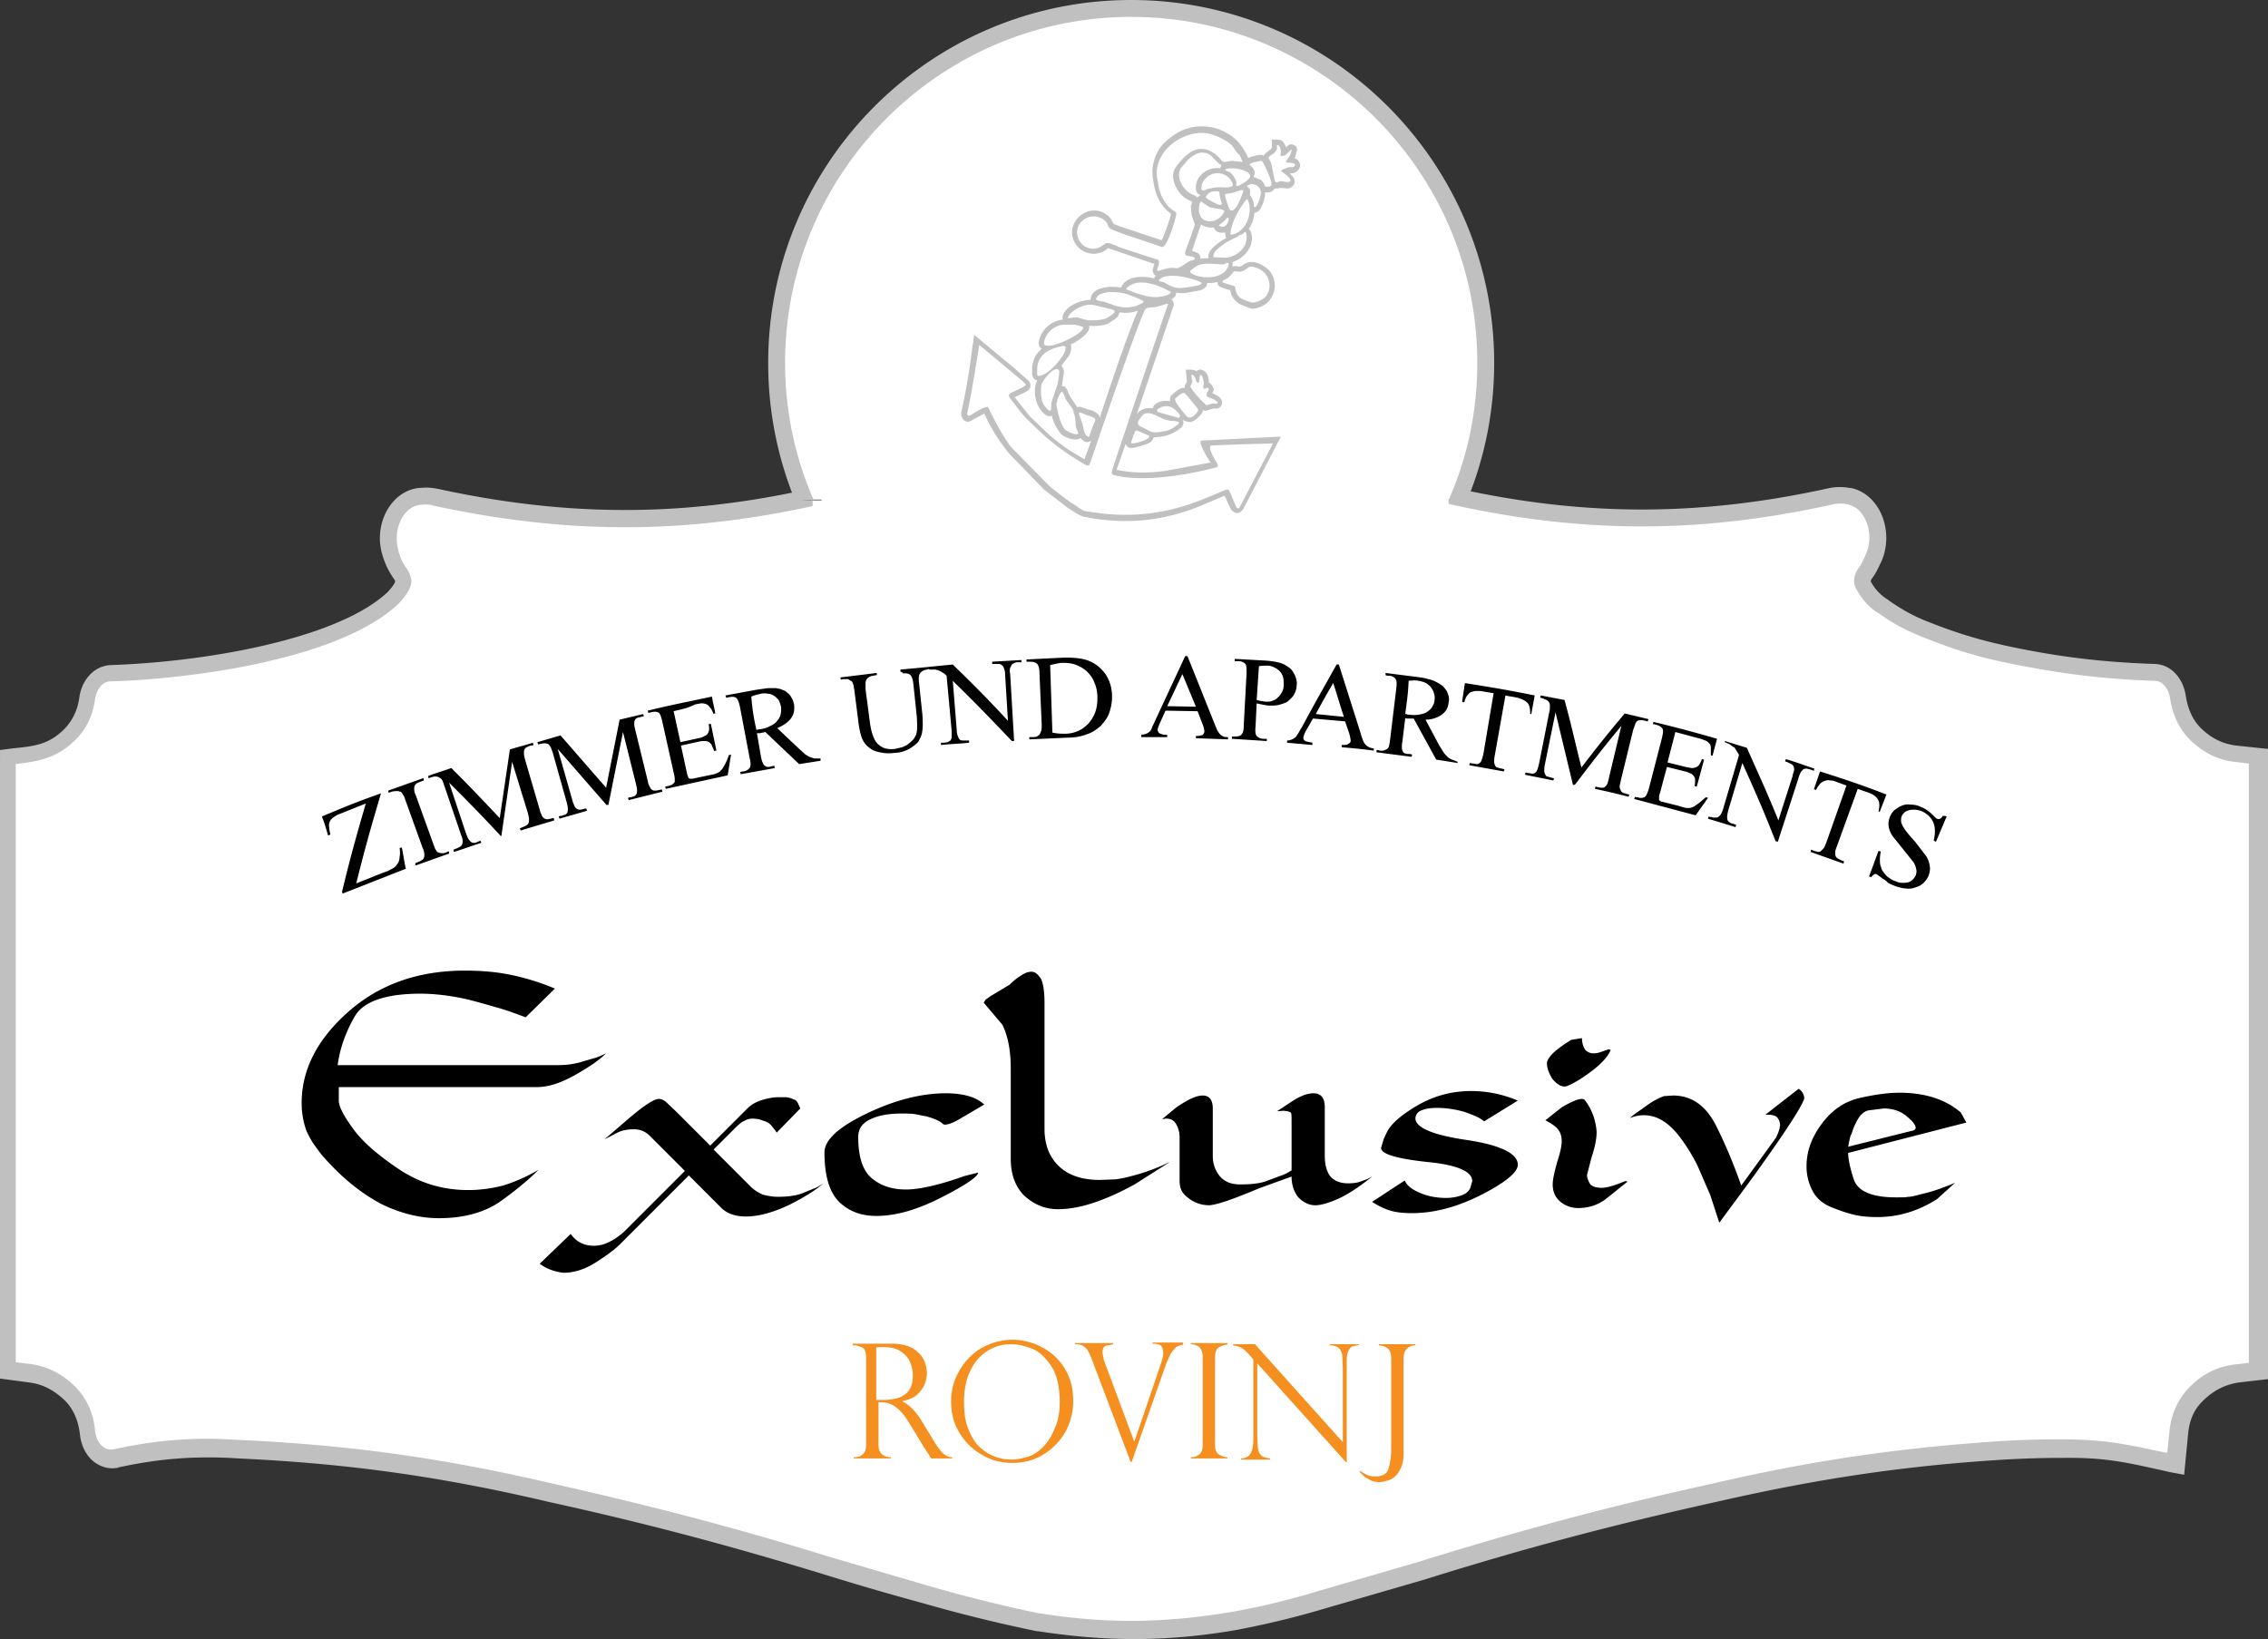 <svg xmlns="http://www.w3.org/2000/svg" viewBox="0 0 403 291.3"><rect x="0" y="0" width="403" height="291.3" fill="#333333" stroke="none"/><path d="M397.2 134c-2.5-.3-4.6-1.3-6.6-3.1-2-1.7-3.2-4-3.6-7-.4-2.5-2-4.3-4.1-4.4-9.2-.3-17-1.2-26.1-3.2-5.3-1.1-9.7-2.4-14.7-4.5a34.58 34.58 0 0 1-7.3-4c-1.6-.9-2.7-2.2-3.7-4-.4-.7 0-1.6.4-2.1.6-.9 1-1.7 1.4-2.7 1.6-3.6.5-8.2-2.4-10.2-.7-.5-1.4-.7-2.2-.9a7.4 7.4 0 0 0-3.3.1c-23.5 5.1-44.1 5.1-67.4-.2l-5.1 5.1c.4-.4-2.5 2.4-2.5 2.4-1.3-2-2.7-4-4.3-5.7-.1-.1 2.1-2.2 4.8-5 .4-2.7 1-5.3 1.7-7.9l-45.2.1c-17.2 0-34.5 0-51.7-.2.7 4.6 1.6 9.4.1 13.7l.4.4c.1.1 2.5 2.6 2.5 2.6-1.3 1-2.3 2.3-3.3 3.7l-2.5-2.4-6.9-6.9c-23.6 5.4-44.3 5.5-68 .3-.9-.2-1.7-.3-2.6-.2-3.3 0-6 3.4-6 7.5 0 1 .1 1.8.4 2.7.4 1.4 1 2.5 1.8 3.6.3.4.5.8.5 1.4 0 .9-1.3 2.4-1.9 3-9.9 9.3-35.1 12.8-50.1 13.3-2.1.1-3.8 1.9-4.1 4.4-.4 2.7-1.4 4.8-3.1 6.4-3.4 3.4-6.4 3.5-11 4.1v109.1l3.8.5c2.6.3 4.7 1.3 6.8 3.2 2 1.8 3.2 4.3 3.5 7.3.3 2.9 2.4 5 4.8 4.7.1 0 .2 0 .3-.1 7.6-1.7 14.1-2.2 21.8-1.7 19.6.9 36 3.2 55.3 7.7 17.4 3.8 32 7.7 49.1 13 6.1 1.9 11.3 3.4 17.5 5.1 7 2 13 3.5 20.1 5h.2c12.1 1.9 22.6 1.8 34.7-.2 5.8-1.1 10.6-2.3 16.2-4l17.2-5c18.3-5.7 33.9-9.8 52.4-13.9 17.7-4.1 32.9-6.3 50.9-7.5 3.6-.2 6.7-.3 10.4-.3 8.5-.1 12.4 1.1 20.4 2.7l.5-5.6c.3-2.7 1.2-5 2.9-6.7 2.2-2.2 4.5-3.4 7.3-3.8l3.9-.5V134.4l-4.3-.4z" fill="#fff"/><path d="M397.3 132.5c-2.2-.3-4-1.1-5.8-2.7-1.7-1.5-2.7-3.5-3.1-6.1-.5-3.3-2.7-5.6-5.5-5.7-9.1-.3-16.8-1.2-25.8-3.1-5.2-1.1-9.5-2.4-14.5-4.4-2.6-1-4.7-2.2-7-3.8l-.1-.1a8.25 8.25 0 0 1-3.1-3.3c0-.1.1-.3.3-.6.7-.9 1.1-1.9 1.6-2.9 1.9-4.3.6-9.6-2.9-12-.9-.6-1.8-1-2.8-1.1-1.3-.2-2.5-.2-3.8.1-22.8 5-43.3 5-65.9 0l-.4.4c-.7.7-1.4 1.4-2.2 2.1 23.8 5.5 45.1 5.7 69.1.4.9-.2 1.7-.3 2.7-.1.6.1 1 .3 1.6.6 2.3 1.6 3.2 5.4 1.8 8.4-.4.9-.7 1.6-1.2 2.3-.9 1.2-1.1 2.6-.5 3.7 1.1 2 2.4 3.5 4.2 4.5 2.5 1.8 4.8 3 7.6 4.1 5.2 2.1 9.6 3.5 15 4.6 9.2 1.9 17 2.9 26.3 3.2 1.3 0 2.4 1.3 2.7 3.1.5 3.3 1.9 6 4.1 7.9 2.3 2 4.6 3.1 7.4 3.4l2.5.3v106.5l-2.5.3c-3.2.4-5.8 1.7-8.2 4.2-1.9 2-3.1 4.6-3.4 7.6l-.4 3.9c-.6-.1-1.1-.2-1.6-.3-6-1.3-10-2.1-17.4-2.1a180.53 180.53 0 0 0-10.4.3c-18.1 1.2-33.4 3.4-51.1 7.5-18.6 4.1-34.3 8.3-52.6 14l-17.2 5c-5.6 1.7-10.4 2.9-16.1 3.9-12 2-22.2 2.1-34.1.2h-.1a265.6 265.6 0 0 1-20-5l-17.4-5.1c-17.1-5.3-31.9-9.1-49.2-13-19.3-4.5-35.9-6.8-55.5-7.7-1.9-.1-3.7-.2-5.5-.2-5.6 0-10.9.6-16.8 1.9h-.2c-.7.1-1.3-.2-1.6-.5-.8-.6-1.3-1.6-1.4-2.8-.3-3.4-1.7-6.2-4-8.3s-4.7-3.2-7.6-3.6l-2.5-.3V135.8c3.9-.5 7.1-.9 10.6-4.3 1.9-1.9 3.1-4.3 3.5-7.3.3-1.8 1.4-3.1 2.7-3.1 14-.4 40.5-3.8 51.1-13.7.1-.1 2.4-2.3 2.4-4.1v-.1c-.1-.8-.4-1.5-.8-2.1-.7-1-1.2-2-1.5-3.2-.2-.8-.3-1.4-.3-2.2 0-3.3 2-6 4.5-6h.1c.8-.1 1.4 0 2.1.2 24.1 5.2 45.5 5.1 69.6-.5l-.4-.4c-.7-.7-1.4-1.4-2.1-2.2-22.8 5.1-43.4 5.1-66.4.1-1-.2-1.9-.3-3-.2-4.1.1-7.4 4.1-7.4 9 0 1.1.2 2.1.5 3.1.5 1.6 1.1 2.8 2 4.1.1.1.2.2.2.5-.1.4-.8 1.3-1.4 1.9-8.7 8.1-31.5 12.3-49.1 12.9-2.8.1-5.1 2.4-5.6 5.7-.3 2.3-1.2 4.1-2.6 5.6-2.8 2.8-5.2 3.1-9.2 3.5l-2.3.3V245l5.2.7c2.3.3 4.1 1.2 6 2.9 1.7 1.5 2.7 3.7 3 6.3.2 2 1.1 3.8 2.5 4.9 1.2.9 2.6 1.3 3.9 1.1.2 0 .3 0 .4-.1 7.4-1.6 13.8-2.1 21.4-1.6 19.4.9 35.9 3.2 55 7.7 17.3 3.8 32 7.7 49 12.9 6.1 1.9 11.3 3.4 17.5 5.1 7 2 13.1 3.5 20.3 5h.2c5.9.9 11.5 1.4 17 1.4 5.9 0 11.8-.5 18.2-1.6 5.8-1.1 10.7-2.3 16.4-4l17.2-5c18.2-5.7 33.8-9.8 52.3-13.9 17.6-4 32.8-6.3 50.7-7.4 3.6-.2 6.7-.3 10.3-.3 7.1-.1 10.9.7 16.7 2 1 .2 2.1.5 3.3.7l1.6.3.7-7.2c.2-2.4 1-4.3 2.5-5.8 2-2 4-3 6.5-3.4l5.2-.6v-112l-5.7-.6z" fill="silver"/><g fill="#fff"><path d="M144.4 82.3h113v19.9h-113z"/><path d="M144.6 88.9h1.8l1.3-1.3c.9-.9 8.9-7.6 8.6-8.5 1 3.5 2.3 6.7 3.9 9.7l79.8-.2c2.2-2.7 4.7-5.1 7.7-6.8.5-.3 4.8 4.4 7.2 6.9h2.7c3-7.3 4.7-15.2 4.7-23.6 0-34-27.5-61.5-61.5-61.5s-61.5 27.5-61.5 61.5c0 8.5 1.7 16.5 4.8 23.8h.5z"/></g><path d="M146 88.9c-3.2-7.3-5-15.4-5-23.7 0-33.1 26.9-60 60-60s60 26.9 60 60c0 8.4-1.7 16.3-4.9 23.6h3.3c3-7.3 4.6-15.2 4.6-23.6 0-34.7-28.3-63-63-63s-63 28.3-63 63c0 8.3 1.7 16.4 4.6 23.7h3.4z"/><path d="M189 88.8l59.8.2c-1.4 0 4.1-.2 10.4-.2 3.2-7.5 4.9-15.7 4.9-24.4 0-34.8-28.2-63-63-63s-63 28.2-63 63c0 8.7 1.8 16.9 4.9 24.4h46z" fill="#fff"/><path d="M144.6 88.9c-3.3-7.5-5.1-15.8-5.1-24.4C139.5 30.6 167.1 3 201 3s61.5 27.6 61.5 61.5c0 8.7-1.8 16.9-5.1 24.4h3.3c3.1-7.5 4.8-15.8 4.8-24.4C265.5 28.9 236.6 0 201 0s-64.5 28.9-64.5 64.5a64.45 64.45 0 0 0 4.8 24.5c1.1 0 2.2-.1 3.3-.1zm86.3-60l-.3-.5-.6-.3.1-.1c.1-.3.4-1.4.4-1.5l-.2-.5-.5-.3c-.7-.1-.8 0-1.3.5-.5-1.5-1-1.4-2.5-1.4v1.4l-.2.3-.1.1-.8.6c-.2.2-.2.2-.4.5l-.3-.2c-.4 0-2 .3-2.4.6-.5-1.2-1-1.9-1.8-2.9-3.3-3.4-8.6-3.7-12.2-.6a7.4 7.4 0 0 0-2.9 7.3c.3 2.4 1.1 4.6 3.2 6.1-.1.4-1.1 3.7-1.7 4.7l-7.5-2.5-1-.4-.5-.9c-1.3-1.7-3.7-2-5.4-.6-1 .8-1.6 2-1.5 3.3.2 2.1 2 3.6 4.1 3.5.7-.1 1.2-.2 1.8-.6l.5-.4 8.2 2.8-.3 1.1.1.5.3.4.2.1a.55.55 0 0 0-.3.5c-1.7-.5-5-.6-5.9 1.6-1.3-.2-2.5-.2-3.7.2-.8.2-1.7.9-1.7 1.9v.1c-1.7 0-4.1.9-4.9 2.6l-.1.4c0 .2 0 .4.1.5h-.1c-2.1.3-3.8 1.8-4.2 3.9-.1.3 0 .6.1.9l.4.4c-1.1.9-1.6 2-1.7 3.4v1.2c.1.5.4.9.9 1-.9 1.9-.3 4.9 1.6 6.2.3.2.7.2 1 .1.3 1.2.8 2.2 1.6 3.2.6.6 2.5 1.4 3.4.8.1 0 .1-.1.1-.1.4.6 1.2 1.1 1.9.5l-1.2 3.3c-2.8-1.5-5-3.1-7.3-5.3L183 74l-2.7-3.4 1.5-.7.9-.5.3-.4a1.23 1.23 0 0 0-.2-1.3c-.1-.1-2.4-2.1-2.7-2.4-.3-.2-7-5.8-7-5.8s-.2 1.7-.3 2c-.5 4.2-1.1 7.7-2 11.8-.1.8.5 1.9 1.5 1.6l.2-.1 2.2-1.2.2-.1c1.2 2.7 2.6 4.9 4.5 7.2l6.1 6.3 4.3 3.3 1.1.7s1.1.7 1.5.8c7.8 1.6 14.9.8 22.1-2.4l3.1-1.3 1.1 2.4c.3.4.9.7 1 .7.2 0 .6-.1.6-.1l.6-.6 6.7-12.9-14.1.7c-.8.3 1.6 3.9 1.6 3.9l-8.1 1.5c-3 .4-5.6.4-8.6-.2l1.6-4.6c.2.6.8.8 1.4.7.5-.1 2.4-.6 3-1 .3-.2.5-.6.6-.9 1.7 0 3.1-.4 4.5-1.4l.5-.4c.2-.4.4-.7.2-1.2v-.1l.1.1c.4.2.8.3 1.2.3.8-.1 1.7-1 2.1-1.6.1-.2.1-.3.1-.5.2.1.4.1.6.1l1.3-.4h.7l.3-.1c.7-.4.7-1.3.2-1.8-.4-.4-.9-.6-1.4-.8.2-.3.2-.4.3-.7-.3-.7-.3-.7-.8-1.2h-.1c0-1-.3-2-1.3-2.3h-.5l-.3.2-.1.1c-.4-.4-1.3-.3-1.9-.3l.2 2.1-.4.8v.3l-.6.1c-.6.2-1.4.9-1.9 1.4l-.1.4v.5c-1.1-.2-2.8.1-3.1 1.3-.8-.2-1.5 0-2.2.4-.1 0-.5.5-.6.6l6.5-19.2a.85.85 0 0 0 0-.7c-.1-.2-.2-.4-.4-.5.5-.2.9-.6.9-1.2.9.2 1.7.1 2.6-.1l1.7-.3c.5-.2.8-.4 1.1-.8l.1-.5c.6 0 1.2 0 1.8-.2l.1.5.4.4 1.8.6c.2 1.3 1.1 2.3 2.3 2.7l1 .4c.7.3 1.3.1 1.9-.1 2.1-.7 3.2-3 2.5-5.2-.3-.9-.8-1.5-1.6-2-1.1-.8-2.6-1.2-3.7-.4-.2.2-.5.3-.8.4l-.4-.1h-.6l-.2.1c0-.3.1-.6 0-.8.8-.3 1.5-.7 2.1-1.3 1-.9 1.7-2.6 1.2-4-.1-.3-.2-.4-.4-.6a5.93 5.93 0 0 0 1-2.9h.2l.4-.2c.8-.6 1.3-2.4 1.3-3.4.6.1 1.4-.1 1.7-.7h.5l.5-.1h.2l1 .1c.9 0 1.7-.9 1.2-1.8-.1-.3-.5-.6-.7-.9h.5c.9-.2 1.6-1.1 1.2-1.9zm-8.8 2.2c.3.7-1.4 1.6-2 1.9-.2.1-.4.1-.4 0-.1-.1 0-.3 0-.5 0-.6-.8-1.7-1.2-1.9-.2-.1-.6-.2-.7-.3s-.1-.2 0-.2c.8-.5 3.9 0 4.3 1zm-7.4 14.8c-.3 0-1.1 0-1.4.1.1-1-.8-1.2-1.5-1.4l1.6-4.7c.8.5 1.7.6 2.3.5.2.9 1.2 1.1 2 .9v.4l.1.4.1.2c-1 .5-2.2 1.4-2.8 2.2-.3.3-.4 1-.4 1.4zm-.1-9.3a1.08 1.08 0 0 0 .7.3c1.7.4 2.9.1 1.8 1.4-1.5 1.8-4.6 1.3-4-1.8 0-.2.2-.6.3-.7.2.1.7.5 1.2.8zm-.3-1.7c.4-.6.9-.9 1.6-.9 1-.1.7.2.9 1.1.1.4.3 1 .3 1.1-.1.7-2.1-.6-2.6-.9-.1-.1-.3-.3-.2-.4zm2-1.6c-.2 0-1.7.2-2 .4-.6.3-.9.2-.8-.6.1-.7.5-1.3 1.2-1.8 1.3-.9 3.1-.6 4 .7.3.5.5.9.2 1.1-.7.4-1.9.1-2.6.2zm.5-3.4c-2.1-.3-4.4 1.3-4.3 3.5v.4l.3.6.5.3-.6.4c-.1-.2-.3-.3-.5-.4-1.1-.4-1.9-1.2-2.4-2.3-.4-.8-.4-1.7 0-2.5l1.3-1.5c.5-.5 1-.8 1.6-1.1 1.1-.4 2.2-.1 2.9.8l1 1 .4.2c0 .3-.1.4-.2.6zm.4 10.4c-.1 0-.5-.1-.6-.2V40c.3-.2.8-.6 1.1-.9.2-.2.3-.4.4-.4.2-.1.3.2.2.5-.1.5-.5 1.1-1.1 1.1zm.5-5.5c0-.1-.1-.2 0-.3.3-.1.8-.1 1.2-.2.5-.1 1.1-.4 1.6-.5.4-.1.4 0 .4.2-.1.4-1.2 3.7-2.2 3.4-.2.1-.8-1.6-1-2.6zM199.1 44c-.7-.3-1.9-.8-2.1-.8-.5-.1-.7.2-1.2.5-.4.3-.8.4-1.3.5-1.6.1-2.9-1-3.1-2.6-.1-1 .3-1.9 1.1-2.5 1.2-1 3.1-.8 4.1.4.2.3.3.7.5 1 .3.3 2.3 1 3.7 1.5 2 .6 5 1.7 5.7 1.9.8.1 2.2-4.2 2.5-5.7.1-.5-.2-.6-.7-.9-1.2-.8-2.2-2.8-2.4-4-.1-.4-.1-.9-.2-1.2-1.2-5.3 5-9.4 9.3-8.3 1.2.3 3.4 1.3 4.1 2.3.3.4.5.8.8 1.1l.3.3c.2.2.6 1.3.6 1.3-.6-.1-1.1-.1-1.7-.2-.7 0-1.4.2-1.6.2-.4-.1-.6-.6-1.2-1.1-3.1-2.7-5.5-.5-7.3 1.9-1.5 2 .4 5.2 2.3 6 .2.1.5.2.5.3.1.1-.1.5-.2.7 0 .2.1 1.5.2 1.8l.5 1.5c0 .2-.9 2.7-1.4 4l-.3.9c-.1.4 0 .6.6.7.5.1 1 .1 1.1.4s-.4.3-.9.5c-.3.1-1.3.9-1.8 1.1-.5.3-.6.1-1.4.1-1.8.1-2.9 1.1-2.5.1.2-.6.4-1.3.1-1.5-.1-.1-.1-.1-.3-.1l-6.4-2.1zm-4.3 9c.6-1.5 4.2-1.1 5.2-.8.6.2 3.1 1.1 3.2 1.4 0 .1-.1.2-.3.3-1.4.8-2.9.9-4.5.5-.7-.2-1.9-.7-2.3-.8-.8-.1-1.5-.2-1.3-.6zm-5 3.3c.6-1.2 2.9-2.4 4.4-2.1.2 0 3.4.8 3.4.8.6.2.6.5 0 .9-.3.2-.5.4-.9.6-.7.4-2.6.5-3.4.4-.7-.1-1.7-.5-2-.5-1 0-1.8.4-1.5-.1zm-4.3 4.6c.3-1.7 1.7-3 3.4-3.2h2c.2 0 1 .2 1.2.3.1 0 .2.1.3.1.4.3-.8 1.2-1 1.3-.5.4-4.4 2.6-5.8 1.9-.1-.1-.1-.2-.1-.4zm-1 5.9c-.3 0-.2-.5-.2-1.3.1-2.5 2.2-3.6 4.6-4 .1 0 .3 0 .4.1.1 0 0 .3 0 .6-.2 1.1-3.1 4.7-4.8 4.6zm2.3 4.9c0 .4 0 1.1-.1 1.2-.1.2-.3.1-.5-.1-1.2-1.1-1.3-2.2-1.2-4.1 0-.9 2-3.3 2.9-3.1.1 0 .3.2.3.3.1.1-.2 2.1-.3 2.4-.4 1.3-1.1 3.2-1.1 3.4zm2.5 4.7c-1.2-1.3-1.6-4.7-1.6-4.7l.1-.2c.1-.5.2-1 .5-1.4.5-1 .6-.2 1.1.9.3.5 1.1 1.5 1.2 1.7l.4 1.3c.1.5.1 1.6.2 1.9.1.4.4 1 .4 1.1-.1.5-1.8-.2-2.3-.6zm2.1-4l-.1-.2-1.2-1.8-.5-1.2-.4-.5-.5-.1v-.1l.3-2c.1-.5 0-.4 0-.9l-.3-.5-.1-.1c.2-.3 1-1.3 1.3-1.7.4-.6.5-1.4.4-2.1.7-.3 3.7-2 3.2-3.3 1 .1 2.8 0 3.6-.5l1.3-.9c.2-.2.4-.5.5-.9v-.1c1.2.2 2.2.1 3.3-.3-2.2 4.9-6.8 19.1-6.8 19.1l-.1-.5c-.8-.8-1.2-.8-2.2-1.1l-1.1-.4h-.4l-.2.1zm2.1 5.2c-.2.2-.7-.5-.8-.7-.1-.3-.2-1-.4-1.7-.2-.6-.5-1.3-.6-1.7 0-.1.1-.2.2-.2s.6.2 1 .4c.2.1.4.1.6.2.3.1 1 .4 1.1.5v.4c-.4.7-1 2.7-1.1 2.8zm18.2-9.3c.1-.2.1-.4.2-.6v-.1h-.1l-.1-1h.1c.2 0 .5.4.6.6.1.3.1.7.4.8.4.2.3-.8.4-1.1 0-.1 0-.1.1-.2s.2 0 .2 0c.2.3.4 1.1.4 1.4 0 .2-.1.5-.1.7 0 .1.1.3.2.3s.5-.2.6-.2.2.3.2.3c0 .1-.3.5-.4.8-.2.6.7.7 1.3 1 .2.1.9.5.6.7h-.1c-.2.1-.4 0-.6 0-.3 0-.9.3-1.2.3-.2 0-2.6-2.5-2.8-3.2-.2 0-.1-.1.1-.5zm-2.9 2.6c.4-.5 1.3-1.1 1.6-1.1.1 0 2.4 2.7 2.5 3 .1.4-1.2 1.8-1.9 1.3-.2-.1-2.1-2.5-2.1-2.8-.1-.2-.1-.3-.1-.4zm-2.3 1.4c1.1-.3 1.8 0 2.6.8.4.4.8.8.4 1.1-.1.1-.1.1-.3 0l-3.2-.9c-.2-.1-.2-.1-.3-.1-.4-.4.5-.8.8-.9zm-4.3 2.7c.1-.3.7-1.1.9-1.3.9-.7 2.2.1 3.3.6.3.2 1.4.5 1.7.5.5 0 1.2.1 1.3.2.2.2 0 .4-.3.6-.8.6-1.6 1-2.6 1.1-1.9.3-1.8.1-3.2-.6-.9-.4-1.2-.6-1.1-1.1zm-.2 1.5l2.1.9s.1 0 .1.1c.3.6-2.5 1.3-2.8 1.3s-.4 0-.4-.2c0-.1.6-1.8.7-1.9.1-.2.2-.2.3-.2zm5.5-22.3c-1.1 3-9.7 28.8-9.7 28.8-.3 1-.5 1.3.4 1.5 5.1 1.2 12.7-.1 17.4-1.3.6-.2 1-.1.7-.8 0 0-1.9-3-1.1-3.2.5-.1 11-.4 11-.4l-5.9 11.3c-.2.3-.4.4-.6 0-.2-.3-1.1-2.6-1.3-2.9-.1-.2-.2-.2-.4-.2-.4.1-2.4 1-3.7 1.5-7.1 3-14 3.7-21.6 2.3-.5-.1-1.8-1.2-2.3-1.4-.3-.2-3.8-2.8-4.1-3.2l-6.1-6.2c-1.5-1.3-4.1-6.5-4.5-7.4-.1-.1-.1-.3-.2-.3s-.9.2-1 .3c-.8.4-2.2 1.3-2.3 1.3-.3 0-.4-.3-.3-.6.9-4.1 2.1-12 2.1-12l7.9 6.6c.2.4.6.4.3.6-.3.3-1.9 1-2.3 1.2-1 .5-.7.7 0 1.6.9 1.2 1.8 2.4 2.6 3.2l2.5 2.4c2.3 2.1 4.5 3.7 7.2 5.3.6.4 1.1.7 1.4.4.1-.2 7.6-22.5 9.8-27.5.3-.5.7-.4 1.6-.5.3 0 .6-.1 1-.2s.9-.3 1.3-.4c.2-.1.3 0 .2.2zm.5-2.2c-.1.4-1.4.7-1.7.7-1.8.4-4.3-.5-6.2-1.3 0 0 0-.1.1-.2 1.9-1.9 5.3-.7 7.5.5.3.1.4.2.3.3zm3.4-1c-1.4.2-2.3.4-3.6-.3-1-.5-.9-.6-1.7-.7-.1 0-.3-.1-.1-.3 1-1 3.4-.7 4.7-.4.5.1 2.7.7 2.8 1 .1.4-1.5.6-2.1.7zm.5-2.3c-.5-.3-.6-.5-.1-.8 1.1-1 1.9-1.1 3.8-1 .6 0 1.2.1 1.7.1.1 0 .3-.1.5-.2s.5-.1.5 0c.1.1-.1.7-.3 1-1.2 1.9-4.6 1.7-6.1.9zm7.2-.3c.1-.1.2-.2.3-.2.2 0 .8.1 1 .1 1.8-.5 1.1-1.4 3.1-.6.3.1.5.2.7.4 1.5 1 1.8 3.1.8 4.5-.5.6-1.9 1.4-2.8 1.1-1.4-.5-2.4-.7-2.7-2.4 0-.2 0-.3-.1-.4s-1.9-.6-2.1-.7c-.1-.1-.1-.2 0-.3.2-.2.6-.3.9-.5.2-.2.7-.7.9-1zm-1.6-2.6l-1.9-.1c0-.7.2-.9.7-1.4a11.18 11.18 0 0 1 2.9-1.9c.2-.1.5-.2.7-.3l.3-.3c.2-.1.4-.1.6-.2.2-.2.5-.6.6-.2.7 2.6-2 4.5-3.9 4.4zm1.4-4.1c-.3.1-.3-.1-.2-.7.3-1.4.8-2.5 1.5-3.7.1-.2 1.2-1.9 1.4-1.9.1 0 .2.4.3.6.6 2.1-.5 5.2-3 5.7zm4.8-6c-.1.2-.4 1.1-.7 1.1-.2.1-.2-.3-.2-.5 0-.3-.3-1-.4-1.2s-.3-.4-.3-.5c0-.4.2-.7-.2-1.2-.1-.1-.3-.2-.3-.3s.1-.1.2-.2c.6-.3.9-.2 1.4 0 1 .6 1 1.5.5 2.8zm1.5-2.5c-.5 0-.4-.2-.7-.7-.4-.7-.8-.6-1.6-1-.2-.1-.1-.3 0-.4.4-2-2.7-1.7 1-2.5.3-.1.4.1.6.4.5 1 .9 1.9 1.3 3 .2.8.3 1.1-.6 1.2zm4.1-3.5c-.6 0-1 .3-1.5.5-.1.1-.2.1-.2.1 0 .1 1.1.9 1.2 1 .2.2.6.6.5.8-.2.5-1.2.1-1.7.1-.2 0-.4.1-.6.2-.3.1-.4 0-.5-.4-.2-.7-.5-2.6-.6-2.9-.2-.5-.5-1-.5-1.1s.5-.5.9-.7c.1-.1.6-.7.6-.8v-.7h.2c.3 0 .5.9.5 1.1 0 .6-.3.9.3.8.5 0 .8-.4 1.3-.9.2-.1.2-.2.2-.2.1 0 .2 0 .1.1-.2.8-.2.8-.7 1.5-.1.1-.3.5-.3.6.1.1.8.1 1.2.2.3 0 .5.2.4.4-.2.4-.5.3-.8.3z" fill="silver"/><path d="M151.8 239.1h-.3v-.3h7.1c1.1 0 2.1.2 2.9.5s1.4.8 1.9 1.3.8 1.1 1 1.7.3 1.2.3 1.8a4.99 4.99 0 0 1-.5 2.1c-.3.7-.8 1.3-1.4 1.8s-1.5.8-2.4 1v.1c1.2.6 2.4 1.8 3.4 3.5l1.9 3.1c.8 1.4 1.5 2.3 2 2.7s1 .6 1.5.6v.2h-3.7c-.2-.2-.3-.4-.4-.6s-.3-.4-.4-.6c-.1-.1-.2-.4-.4-.6-.2-.3-.3-.4-.3-.5l-2.5-4.1c-.5-.8-1-1.5-1.5-2s-1-.9-1.4-1.1-.9-.4-1.2-.4c-.4-.1-.8-.1-1.3-.1v7.5c0 1.5.7 2.2 2.2 2.3v.2h-6.6v-.2c.4 0 .8-.1 1.1-.2s.6-.4.8-.7.3-.8.3-1.3v-15.6c0-.8-.2-1.4-.6-1.7-.6-.2-1-.4-1.5-.4zm4 9.7h1.2c1.2 0 2.2-.2 3-.5.8-.4 1.4-.9 1.7-1.5.4-.7.5-1.5.5-2.4 0-.8-.2-1.6-.5-2.3-.3-.8-.9-1.4-1.6-1.9s-1.8-.8-3.1-.8c-.5 0-1 0-1.3.1v9.3zm34.9.3c0 1.9-.5 3.7-1.4 5.4a11.5 11.5 0 0 1-3.9 4c-1.6 1-3.5 1.5-5.5 1.5s-3.9-.5-5.5-1.5a10.96 10.96 0 0 1-4-4c-1-1.7-1.4-3.5-1.4-5.5 0-1.5.3-2.9.9-4.3.6-1.3 1.4-2.5 2.4-3.5s2.2-1.8 3.5-2.3 2.7-.8 4.1-.8 2.8.3 4.1.8 2.5 1.3 3.5 2.2c1 1 1.8 2.1 2.4 3.5s.8 2.9.8 4.5zm-2.4.1c0-2.7-.5-4.9-1.5-6.4s-2.1-2.6-3.4-3.1-2.5-.8-3.6-.8c-.9 0-1.8.1-2.7.4s-1.8.8-2.7 1.6-1.6 1.8-2.2 3.2-.9 3.1-.9 5.1c0 1.8.2 3.3.7 4.6s1.1 2.4 1.9 3.2 1.7 1.4 2.7 1.8a8.15 8.15 0 0 0 3.1.6c1 0 1.9-.2 2.9-.5s1.9-.9 2.7-1.7 1.5-1.8 2-3.1c.7-1.4 1-3 1-4.9zm21.9-10.4v.2c-.5.1-1 .2-1.3.5s-.6.7-.9 1.1l-.8 1.8s-.1.2-.1.3l-6 17.1h-.2l-7-18.5s0-.1-.1-.2c-.3-.8-.6-1.4-1.1-1.7-.4-.4-1-.5-1.7-.5v-.2h6.8v.2l-1.4.3c-.3.2-.5.6-.5 1.2 0 .2.1.5.2 1v.2l5.4 14.5h.1l4.6-13.5c.3-.9.5-1.6.5-2.1 0-.7-.2-1.2-.5-1.4s-.8-.3-1.4-.3v-.2h5.4zm7.9 0v.2c-.6 0-1.1.2-1.6.5-.4.3-.6.9-.6 1.7v15.6c0 .8.2 1.4.7 1.7s1 .5 1.5.5v.2h-6.5v-.2c.6 0 1.1-.2 1.5-.5s.6-.9.6-1.7v-15.6c0-.9-.2-1.4-.6-1.8-.4-.3-.9-.5-1.5-.5v-.2h6.5zm23.4 0v.2l-1.2.3c-.3.1-.5.4-.7.8s-.3 1-.3 1.7v18.1h-.1l-15.8-17.6V255l.1 2.3c.1.5.2.9.4 1.1.3.5.9.7 1.8.8v.2h-5.2v-.2c.6 0 1-.2 1.3-.4s.5-.6.7-1.2.2-1.5.2-2.6v-13.4l-.7-.8c-.6-.7-1.1-1.1-1.5-1.3s-.8-.3-1.4-.4v-.2h3.9l15.6 17.4V243l-.1-2.2c-.1-.5-.3-.9-.6-1.2s-.9-.5-1.6-.5v-.2h5.2zm5.7 18.9v-16.3c0-1.5-.7-2.2-2.2-2.3v-.2h6.5v.2c-.6 0-1.1.2-1.5.6s-.6.9-.6 1.7v16.9c0 .9-.1 1.7-.4 2.4s-.6 1.2-1 1.6-.9.7-1.4.8c-.5.2-1 .3-1.5.3-.6 0-1.1-.1-1.5-.3l-1.1-.6-.9-.9.1-.2c.8.6 1.6 1 2.6 1 1.3 0 2.1-.4 2.4-1.3a11.59 11.59 0 0 0 .5-3.4z" enable-background="new " fill="#f48f20"/><path d="M57.3 205.4c-.5-.6-1-1.3-1.5-2s-.9-1.5-1.3-2.3c-.6-1.6-.9-3.3-.9-5.1 0-5.8 2.7-11.2 8.2-16.1s12.4-7.4 20.8-7.4c2.7 0 5.4.2 7.9.7s5.3 1.3 8.1 2.5l-5.2 5.1c-2.1-.8-3.8-1.4-5.3-1.8-1.4-.4-3.1-.9-5.1-1.4-3.1-.7-5.9-1-8.3-1-6.2 0-10.2 1.4-11.7 4.1-1.6 2.8-2.6 5.6-3 8.6h39c1.7 0 3.2-.2 4.7-.7l2.1-.6c.6-.2 1.3-.5 1.9-.8-1.2 1.2-3.1 2.5-5.6 3.9s-4.7 2.1-6.7 2.1H60.2v2.4c0 1 .8 2.6 2.4 4.8 1.6 2.3 4.3 4.7 8 7.2 3.8 2.6 7.9 3.9 12.6 3.9 2.2 0 4.2-.3 6.2-.8a30.58 30.58 0 0 0 6.3-2.8c-1.8 1.8-4.1 3.7-6.9 5.7-2.8 1.9-6.4 2.9-10.8 2.9-3.3 0-6.7-.8-10.2-2.5-3.6-1.9-7.1-4.7-10.5-8.6zm38.6 19.2l5.5-5.3c1 1.4 2.4 2.1 4.1 2.1.9 0 1.8-.2 2.8-.7s1.8-1.1 2.6-1.8l10.8-10.8-6.2-6.2c-.8-.8-1.7-1.2-2.9-1.2-1.1 0-2.1.2-2.9.6l-2.3 1.2 4.3-3.7c2.7-2.3 4.5-3.5 5.4-3.5.4 0 .8.2 1.2.5l2 1.9 5.9 5.9 6.6-6.6c.7-.7 1.6-1.2 2.6-1.5s2-.5 2.9-.5h1.4c.6.1 1 .2 1.3.4.3 0 .6.3.8.7l.4.9-4.2 4.3c-.2-.4-.5-.7-.8-1.1a2.73 2.73 0 0 0-1.2-.9l-1.2-.4-.9-.1c-.6 0-1.2.1-1.6.4-.4.1-1 .6-1.8 1.4l-3.7 3.7 6.6 6.6c.6.6 1.3 1 2.1 1.4.8.2 1.7.4 2.7.4 1.8 0 3.2-.2 4.3-.6l2.2-.9c.3-.1.9-.4 1.6-.9-1.3 1.2-3.4 2.5-6.2 3.9-2.8 1.3-5.3 2-7.6 2-1.8 0-3.2-.5-4.2-1.4l-5.9-5.9-12.2 12.2c-1 1-2.5 2.1-4.4 3.3s-3.8 1.8-5.7 1.8c-1.6-.2-3-.7-4.2-1.6zm50.6-19.8c0-2.2 2.5-4.5 7.5-6.9s9.7-3.6 14.1-3.6c1.6 0 3 .2 4 .5 1.1.3 2 .8 2.8 1.5l-4.6 2.7c-1.4.8-2.4 1-2.7.8-.6-.6-1.6-1-3-1.4-.7-.1-1.4-.3-2.1-.4s-1.5-.1-2.3-.1c-2.2 0-4 .3-5.5 1s-2.2 1.7-2.2 3.2c0 3.5.8 5.9 2.3 7.2 1.6 1.4 3.6 2.1 6.2 2.1 2.4 0 5.9-.8 10.4-2.4l2.4-.6c0 .7-2.2 2.2-6.5 4.4s-8.1 3.3-11.6 3.3c-2.8 0-5-.9-6.7-2.6-1.7-1.8-2.5-4.7-2.5-8.7zm41.5 10.1c-2.3 0-4.2-.8-6-2.4-1.6-1.6-2.4-3.8-2.4-6.6v-16c0-3.2-.5-5.8-1.5-7.8l-3.3-3.9c.1-.2.2-.3.3-.5.1-.1.4-.3.8-.6l3.5-2.1c.6-.6 1.3-1.2 2-1.6.7-.5 1.3-.7 1.9-.7s1.1.4 1.7 1.3c.4.9.6 2.3.6 4.3v22.3c0 2.9.9 5.1 2.6 6.7s4.1 2.4 7.2 2.4l2.8-.1c.8-.1 1.8-.3 2.9-.6 2-.5 4.3-1.3 6.8-2.5l-6.3 4c-5.5 3-9.9 4.4-13.6 4.4zm21.6-5.2v-7.6c0-.8-.2-1.6-.6-2.3s-1-1-1.8-1l-.7.1 2.4-2c2-1.4 3.6-2.2 4.8-2.2s1.8.8 1.8 2.3v8.4c0 1.4.4 2.6 1.3 3.7.9 1 2.1 1.4 3.6 1.4 2 0 3.7-.2 4.9-.7l2.4-.9c.4-.1 1-.4 1.8-.9v-8.6c0-.9 0-1.4-.1-1.6s-.5-.3-1.3-.4l-1.2.1 3.2-2.1c1.2-.7 2.3-1.1 3.3-1.1 1.3 0 2 .8 2 2.5v8.6c0 1.7.4 3 1.1 3.8.7.7 1.7 1.1 3 1.1 1 0 1.7-.1 2.2-.3l1.1-.4c.3-.1.6-.3 1-.5-2.2 1.8-4.2 3.1-5.9 3.9-1.8.8-3.2 1.2-4.2 1.2-1.1 0-2.1-.5-3-1.4-.8-1-1.2-2.3-1.2-3.7l-5.8 2.1c-4.5 1.9-7.4 2.9-8.8 3-1.5 0-2.8-.5-3.9-1.4s-1.4-1.7-1.4-3.1zm34.2 3.9l5.8-3.8c.4.9 1.3 1.6 2.7 2.2s3 .9 4.6.9c1.2 0 2.1-.2 2.9-.5s1.3-.8 1.5-1.4l.3-1.1c0-1.7-2.7-2.9-8.1-3.4-5.4-.6-8.1-1.4-8.1-2.5l.3-1c.1-.4.3-.9.7-1.7.7-1.5 2.5-3.1 5.4-4.8s6.1-2.6 9.6-2.6a21.24 21.24 0 0 1 8.3 1.7l-6 3.7c-.6-.6-1.8-1.1-3.5-1.7-1.8-.5-3.4-.7-4.8-.7-1.1 0-2 .1-2.7.4-.7.2-1.1.7-1.2 1.4 0 1.7 3 3 9.1 3.9 6 .9 9.1 2.4 9.1 4.4 0 1.3-2.1 3.1-6.4 5.3s-8.4 3.3-12.4 3.3c-1.4 0-2.6-.1-3.7-.4s-2.3-.9-3.4-1.6zm33.9.3c-1.2-.8-1.8-1.9-1.8-3.4 0-.9.3-2.2.8-4 .6-1.8.8-3 .8-3.6 0-.9-.2-1.6-.6-2.1-.4-.6-1.2-1.1-2.3-1.7l2.9-2.3c1.7-1 2.9-1.5 3.6-1.5.2 0 .4.1.5.2.7.9 1.2 1.9 1.6 3 .3 1.1.5 2 .5 2.8 0 1.1-.3 2.6-.9 4.4l-.8 3.1c0 .5.2 1.1.6 1.7.4.4 1.1.6 2 .6s2.3-.4 4.2-1.2l.4.1-4 3.2c-1.4 1-3 1.5-4.8 1.5-1 0-1.9-.3-2.7-.8zm-2.8-25.2c.4-1.2 1.9-2.4 4.3-3.9l1.9-.3c0 .8.2 1.5.6 2.1.4.4.9.6 1.4.6.2 0 .5 0 .9-.1s.9-.3 1.8-.6c.2 0 .4.1.4.1-.5 1.2-1.6 2.4-3.3 3.7s-3.2 2.2-4.4 2.7c-.8.3-1.7-.1-2.7-1.3-.7-1.2-1-2.2-.9-3zm35.7 21.7l-5.1 6.9-1.6-4.9-2.3-5.3c-.8-1.6-1.7-3.1-2.8-4.6-2-2.8-4.2-4.3-6.7-4.3-.9 0-1.7.2-2.5.5.3-.3 1-.8 2-1.5l1.4-1c1.2-.8 2.1-1.2 2.7-1.4l1.6-.1c3.3 0 5.8 1.8 7.6 5.3 1.6 3.2 3.1 6.7 4.5 10.7l6.1-8.4c.4-.7.7-1.5.8-2.3 0-.6-.2-1-.5-1.4-.4-.4-1-.5-2.1-.5l5.9-4.6a2.14 2.14 0 0 1 1 1.6c0 .9-3.3 6.1-10 15.3zm14.7 4.1c-1.4-.6-2.5-1.5-3.2-2.8s-1.1-2.8-1.1-4.4c0-2.7.9-5.2 2.8-7.7s4.1-3.9 6.8-4.5 5-.9 6.9-.9c4.6 0 8.2 1.2 10.9 3.5l1 1.8-21 5.4c0 1 .3 2.6 1 4.7s3.2 3.2 7.5 3.2c1 0 1.7 0 2.2-.1.5 0 1.3-.2 2.4-.5 1.8-.4 3.8-1.1 5.9-2l-3.2 2.9c-3.3 2.1-6.8 3.2-10.6 3.2-1.4 0-2.8-.1-4.1-.4s-2.7-.8-4.2-1.4zm3.1-10.7l11.6-2.9c.1 0 .3-.2.4-.4 0-.6-.6-1.3-1.7-2.2s-2.5-1.3-4-1.3l-2.4.3c-1.1.1-1.9.9-2.6 2.4-.3.6-.5 1.2-.7 1.8-.3.5-.4 1.3-.6 2.3zM67.7 141c-1.9 6.4-2.8 9.6-4.4 16 2.3-.9 3.4-1.4 5.6-2.2.4-.2.8-.4 1.1-.6s.5-.5.7-.8.3-.7.3-1.1c.1-.4.1-1 0-1.6.1 0 .2 0 .4-.1.3 1.5.4 2.3.7 3.8l-11.2 4.4c-.1-.1-.1-.2-.1-.4 1.5-6.2 2.4-9.4 4.2-15.6l-4.5 1.8c-.6.2-1 .5-1.3.7s-.5.5-.6.7c-.1.3-.2.6-.1 1 0 .4.1.8.2 1.3l-.4.2c-.4-1.4-.6-2.1-1.1-3.4 4.1-1.7 6.2-2.6 10.5-4.1zm12 10.3c.1.1.1.2.1.4l-5.9 2.1c-.1-.1-.1-.2-.1-.4.2-.1.3-.1.5-.2s.5-.2.6-.3a.78.78 0 0 0 .4-.4c.1-.2.1-.4.1-.7s-.1-.7-.3-1.1l-3.1-8.6c-.1-.3-.2-.6-.3-.7-.1-.2-.2-.3-.3-.5-.1-.1-.2-.2-.3-.2s-.2-.1-.4-.1c-.4 0-.7 0-1.1.1-.2.1-.3.1-.5.2-.1-.1-.1-.2-.1-.4l6.2-2.2c.1.1.1.2.1.4-.2.1-.3.1-.5.2-.3.1-.5.2-.7.3s-.3.3-.4.4c-.1.2-.1.4-.1.7s.1.7.3 1.1L77 150l.3.8c.1.2.2.3.3.5.1.1.2.2.3.2s.2.1.4.1c.3.1.7 0 1-.1.1-.1.2-.1.4-.2zm9.3-2.7c-3.6-3.9-5.5-5.8-9.2-9.5l3 9c.2.5.3.8.5 1.1.2.2.3.4.5.5s.4.1.5.1c.2 0 .4-.1.6-.2s.3-.1.5-.2c0 .1.1.2.1.4-1.9.6-2.9 1-4.8 1.6-.1-.1-.1-.2-.1-.4.2-.1.3-.1.5-.2s.5-.2.6-.3a.78.78 0 0 0 .4-.4c.1-.2.1-.4.1-.7s-.1-.6-.3-1.1l-3-8.8c-.1-.3-.2-.6-.3-.8s-.3-.4-.5-.5-.4-.2-.7-.2-.7.1-1.2.3c-.1-.1-.1-.2-.1-.4 1.6-.6 2.4-.8 4.1-1.4 3.5 3.5 5.2 5.3 8.6 8.9l1.8-12.2c1.6-.5 2.5-.7 4.1-1.2 0 .2.1.2.1.4-.2.1-.3.1-.5.1-.3.1-.5.2-.7.3a.78.78 0 0 0-.4.4c-.1.2-.1.4-.1.7s.1.7.2 1.1l2.6 8.9c.1.5.3.8.4 1.1.1.2.3.4.5.5a.9.9 0 0 0 .5.1c.2 0 .4-.1.6-.1.2-.1.3-.1.5-.1 0 .2.1.2.1.4l-6 1.8c0-.1-.1-.2-.1-.4.2-.1.3-.1.5-.2s.5-.2.6-.3a.78.78 0 0 0 .4-.4c.1-.2.1-.4.1-.7s-.1-.6-.2-1.1l-2.8-9.1-1.9 13.1c.1 0 0 0-.1.1zm18.8-5.5l-8.7-10 2.6 9.1c.1.5.3.8.4 1.1.1.2.3.4.5.5a.9.9 0 0 0 .5.1c.2 0 .4-.1.6-.1.2-.1.3-.1.5-.1 0 .2.1.2.1.4l-4.9 1.4c0-.2-.1-.2-.1-.4.2-.1.3-.1.5-.1.2-.1.5-.2.6-.2a.78.78 0 0 0 .4-.4c.1-.2.1-.4.1-.7s-.1-.7-.2-1.1l-2.5-8.9-.3-.8s-.2-.4-.4-.6c-.2-.1-.4-.2-.7-.2s-.7.1-1.2.2c0-.2-.1-.2-.1-.4l4.1-1.2 8.1 9.3 2.4-12.1 4.2-1c0 .2.1.2.1.4-.2 0-.3.1-.5.1-.3.1-.5.1-.7.2a.78.78 0 0 0-.4.4c-.1.2-.1.4-.1.7s.1.7.2 1.1l2.2 9c.1.5.2.8.4 1.1.1.3.3.4.4.5a.9.9 0 0 0 .5.1c.2 0 .4 0 .7-.1.2 0 .3-.1.5-.1 0 .2.1.2.1.4l-6 1.5c0-.2-.1-.2-.1-.4.2-.1.3-.1.5-.1.2-.1.5-.1.6-.2a.78.78 0 0 0 .4-.4c.1-.2.1-.4.1-.7s-.1-.6-.2-1.1l-2.3-9.2-2.6 13c-.1-.1-.1-.1-.3 0zm11.9-16.7l1.2 5.5 3.2-.7c.5-.1.8-.2 1.1-.4.3-.1.5-.3.6-.5s.2-.4.2-.7 0-.6-.1-.9c.2 0 .2 0 .4-.1l1 4.8c-.2 0-.2 0-.4.1-.1-.4-.3-.7-.4-1s-.3-.4-.5-.6c-.2-.1-.4-.2-.7-.2s-.7 0-1.1.1l-3.2.7 1 4.6c.1.3.1.6.2.8s.1.3.2.4.2.1.4.1.4 0 .7-.1l2.4-.5 1-.2c.3-.1.5-.2.7-.3s.4-.2.5-.4c.1-.1.3-.3.4-.5.3-.5.7-1.2 1-2.2.2 0 .3-.1.4-.1l-.6 3.7-11 2.4c0-.2-.1-.2-.1-.4.2 0 .3-.1.5-.1.1 0 .3-.1.4-.1.1-.1.3-.1.4-.2l.3-.3c.1-.1.1-.2.1-.4s0-.7-.2-1.4l-2-9c-.2-.9-.4-1.4-.6-1.6-.3-.2-.8-.3-1.4-.1-.2 0-.3.1-.5.1 0-.2-.1-.2-.1-.4 4.5-1.1 6.8-1.5 11.4-2.5.2 1.2.4 1.8.6 3-.1 0-.2 0-.3.1-.2-.5-.4-.9-.6-1.1-.2-.3-.4-.5-.6-.6s-.5-.2-.9-.2c-.3 0-.7.1-1.2.2-1.4.7-2.2.8-3.8 1.2zm26.1 8.8l-3.8.6-6-5.7c-.2 0-.3.1-.5.1-.1 0-.3.1-.4.1h-.6l.7 4.1c.1.5.2.9.3 1.1.1.3.3.5.4.6.2.1.3.2.5.2s.4 0 .6-.1c.2 0 .3-.1.6-.1 0 .2 0 .2.1.4l-6.1 1.1c0-.2 0-.2-.1-.4.2 0 .3-.1.6-.1.6-.1 1-.4 1.2-.8.1-.3.1-.8-.1-1.6l-1.7-9c-.2-.9-.4-1.4-.6-1.6-.3-.3-.8-.3-1.3-.2-.2 0-.3.1-.6.1 0-.2 0-.2-.1-.4l5.4-1 2.1-.3h1.5c.4.1.8.1 1.1.3.4.1.7.3 1 .6.3.2.5.5.7.9.2.3.3.7.4 1.1.1.9 0 1.7-.5 2.4s-1.3 1.3-2.5 1.8l3.7 3.5 1.1 1c.3.3.6.4.9.6l.9.3h1.1v.4zm-11.4-5.5c.1 0 .3 0 .4-.1h.3c.7-.1 1.3-.3 1.8-.6a2.73 2.73 0 0 0 1.2-.9c.3-.3.5-.7.6-1.1s.1-.8.1-1.3c-.1-.4-.2-.8-.4-1.2-.2-.3-.5-.6-.8-.8s-.7-.4-1.1-.4c-.4-.1-.9-.1-1.3 0s-1 .2-1.7.5c.2 2.4.4 3.6.9 5.9zm25.6-10.3v-.4l5.3-.5v.4c-.2 0-.3 0-.6.1-.6.1-1 .3-1.3.8-.1.2-.2.7-.1 1.5l.6 5.7c.1 1.4.1 2.5-.1 3.4-.1.4-.3.8-.5 1.2s-.6.7-1 1-.9.6-1.4.8-1.2.4-1.9.4c-.8.1-1.5.1-2.1 0s-1.1-.2-1.6-.4-.8-.5-1.2-.8a4.44 4.44 0 0 1-.8-1.1c-.3-.6-.6-1.7-.8-3.4l-.7-5.5c-.1-.4-.1-.8-.2-1-.1-.3-.2-.5-.4-.6s-.3-.2-.5-.3h-.7c-.2 0-.3 0-.6.1 0-.2 0-.2-.1-.4l6.5-.8v.4c-.2 0-.3 0-.6.1-.3 0-.5.1-.7.2s-.3.2-.5.4c-.1.2-.2.4-.2.7v1.1l.8 6.1c.1.6.2 1.2.4 1.8s.4 1.1.7 1.5.7.7 1.3 1c.5.2 1.2.3 2 .2l1.3-.3c.4-.2.8-.3 1.1-.6.3-.2.6-.5.9-.8.2-.3.4-.6.5-.9.2-.6.2-1.7.1-3.2l-.6-5.7c-.1-.9-.3-1.4-.5-1.6-.3-.3-.8-.4-1.3-.3-.2-.3-.3-.3-.5-.3z"/><path d="M165.2 118.5l4.1-.4c4 3.9 6 5.9 9.8 10l-.5-8.2c0-.5-.1-.9-.2-1.1-.1-.3-.2-.5-.4-.6-.1-.1-.3-.2-.5-.2h-1.2v-.4l5.2-.3v.4h-.5c-.3 0-.5 0-.7.1s-.4.2-.5.3l-.3.6c-.1.3-.1.6 0 1.1l.7 11.9h-.4c-4.1-4.3-6.2-6.5-10.5-10.7l.7 8.7c0 .5.1.9.2 1.1.1.3.2.5.3.6s.3.2.5.2h1.2v.4c-2 .2-3 .2-5 .4v-.4h.5c.3 0 .5-.1.7-.1.2-.1.3-.2.5-.3.1-.2.2-.4.2-.6v-1.1l-.9-9.8c-.2-.2-.4-.4-.6-.5s-.3-.2-.5-.3-.3-.1-.4-.2c-.2 0-.4-.1-.6-.1h-1c.1-.3.1-.4.1-.5zm17.7 12.9v-.4h.6c.2 0 .5 0 .7-.1s.3-.2.5-.3c.1-.2.2-.4.3-.7s.1-.7.1-1.1l-.4-9.2c0-.9-.2-1.4-.4-1.6-.3-.3-.7-.4-1.3-.4h-.6v-.4l6.1-.3c2.2-.1 4 .1 5.1.6 1.2.5 2.1 1.3 2.9 2.4.7 1.1 1.1 2.4 1.1 3.9 0 1.1-.2 2-.5 2.9s-.9 1.6-1.5 2.3c-.7.6-1.5 1.2-2.5 1.5-1 .4-2.2.6-3.5.6l-6.7.3zm4.1-1.2c.9.2 1.7.2 2.3.2.8 0 1.6-.2 2.3-.5s1.3-.8 1.8-1.3c.5-.6.9-1.2 1.2-2s.4-1.7.4-2.6c0-1-.2-1.9-.5-2.6-.3-.8-.7-1.4-1.3-2-.5-.5-1.2-.9-1.9-1.2s-1.6-.4-2.4-.4c-.7 0-1.4.2-2.3.4l.4 12zm25.8-3.8l-5.7-.1-1 2.2c-.2.5-.4 1-.4 1.2 0 .1 0 .2.1.3 0 .1.1.2.2.3s.3.1.5.2.5.1.9.1v.4h-4.6v-.4c.4-.1.7-.1.9-.2s.4-.2.6-.4.3-.4.4-.7.3-.6.5-1.1l5.4-11.6h.4l4.8 12 .5 1.2c.2.3.3.5.5.7s.4.3.6.4.5.1.8.1v.4l-5.7-.2v-.4c.6 0 1-.1 1.2-.2.2-.2.3-.4.3-.6 0-.3-.1-.8-.4-1.5l-.8-2.1zm-.3-.8l-2.4-5.8-2.7 5.7 5.1.1zm10.8-.6l-.2 4.1c-.1.9 0 1.5.2 1.7.3.3.7.5 1.2.5h.6v.4l-6.2-.4v-.4h.5c.6 0 1.1-.1 1.3-.5.2-.2.3-.7.3-1.5l.5-9.2c0-.9 0-1.4-.2-1.7-.3-.3-.7-.5-1.3-.5h-.6v-.4l5.5.3c1.3.1 2.4.3 3.1.6.4.2.7.4 1 .6a2.36 2.36 0 0 1 .8.9c.2.3.4.7.5 1.1s.2.8.1 1.2c0 .6-.2 1.1-.4 1.5-.2.5-.6.8-1 1.2s-.9.5-1.5.7-1.2.2-1.9.2c-.5 0-1.4-.2-2.3-.4zm0-.6c.4.1.7.2 1 .2.3.1.5.1.8.1.4 0 .7 0 1.1-.2.3-.1.7-.3.9-.6.3-.2.5-.6.7-.9.2-.4.3-.8.3-1.2 0-.5 0-1-.1-1.4s-.3-.8-.6-1.1-.6-.5-1-.7-.8-.3-1.2-.3-.9 0-1.5.1l-.4 6zm15.7 3.8l-5.7-.5-1.2 2.1c-.3.5-.4.9-.5 1.2v.3c0 .1.1.2.2.3s.3.2.5.2c.2.1.5.1.9.2v.4l-4.5-.4v-.4c.4 0 .7-.1.9-.2s.4-.2.6-.4.3-.4.5-.7.3-.6.6-1c2.4-4.5 3.7-6.7 6.2-11.2h.4l3.9 12.3c.1.5.3.9.4 1.2s.3.6.5.8.4.3.6.4.5.2.8.2v.4c-2.3-.3-3.4-.4-5.7-.6v-.4c.6 0 1 0 1.2-.2.2-.1.4-.3.4-.5 0-.3-.1-.8-.3-1.5-.3-.8-.4-1.2-.7-2zm-.2-.8c-.8-2.4-1.1-3.6-1.9-6-1.3 2.2-1.9 3.3-3.1 5.5l5 .5zm20.2 8.2l-3.8-.6-4-7.3H250c-.1 0-.2 0-.3-.1l-.5 4.1c-.1.5-.1.9-.1 1.2s.1.5.2.7.3.3.4.3c.2.1.4.1.6.1s.3 0 .6.1c0 .2 0 .2-.1.4l-6.2-.8v-.4c.2 0 .3 0 .6.1.6.1 1-.1 1.4-.4.2-.2.3-.7.4-1.5l1.1-9.1c.1-.9.1-1.4-.1-1.7s-.6-.6-1.2-.6c-.2 0-.3 0-.6-.1v-.4l5.5.7c.8.1 1.5.2 2.1.4.6.1 1 .3 1.4.5s.7.4 1 .6.5.5.8.9c.2.3.3.7.4 1 .1.4.1.8 0 1.2-.1.9-.5 1.6-1.2 2.1s-1.7.9-2.9.9l2.4 4.5.8 1.3c.2.3.5.6.7.8s.5.4.8.5.6.2 1 .4v.2zm-9.3-8.7c.1 0 .3 0 .4.1h.2c.7.1 1.3.1 1.9 0 .5-.1 1-.2 1.4-.5s.7-.5.9-.9.4-.7.4-1.2c.1-.4 0-.8-.1-1.2s-.3-.7-.5-1-.6-.6-.9-.8c-.4-.2-.8-.3-1.3-.4-.4-.1-1-.1-1.8 0-.1 2.4-.3 3.5-.6 5.9zm23-3.3l-.6 3.3h-.2c0-.9-.1-1.6-.5-2s-1-.7-1.8-.9-1.3-.2-2.1-.4l-1.9 10.7c-.1.5-.1.8-.1 1.1s.1.5.2.7.2.3.4.3c.2.1.4.1.7.2.2 0 .3.1.5.1 0 .2 0 .2-.1.4l-6.1-1.1c0-.2 0-.2.1-.4.2 0 .3.1.5.1.3 0 .5.1.7.1s.4-.1.5-.2c.2-.1.3-.3.4-.6a8.11 8.11 0 0 0 .3-1.1l1.8-10.7-1.8-.3c-.4-.1-.8-.1-1.2-.1s-.7.1-1 .2-.5.4-.7.6c-.2.3-.4.7-.5 1.2-.2 0-.2 0-.4-.1l.5-3.3c5 .8 7.5 1.2 12.4 2.2zm6.8 15.9l-3.1-12.9-1.9 9.3c-.1.5-.1.9-.1 1.1 0 .3.1.5.2.7s.2.3.4.3c.2.1.4.1.6.2.2 0 .3.1.5.1 0 .2 0 .2-.1.4l-5-1c0-.2 0-.2.1-.4.2 0 .3.1.5.1.3 0 .5.1.7.1s.4-.1.5-.2c.2-.1.3-.3.4-.6s.2-.6.3-1.1l1.8-9.1c.1-.3.1-.6.1-.9s0-.5-.1-.7-.3-.4-.5-.5c-.3-.1-.6-.3-1.1-.4 0-.2 0-.2.1-.4l4.2.8c1.3 4.8 1.8 7.2 3 12 3-3.9 4.5-5.8 7.7-9.6l4.2 1c0 .2-.1.2-.1.4-.2 0-.3-.1-.5-.1-.3-.1-.5-.1-.7-.1s-.4 0-.6.1-.3.3-.4.5c-.1.3-.2.6-.4 1.1l-2.2 9c-.1.5-.2.9-.2 1.1 0 .3.1.5.2.7a.78.78 0 0 0 .4.4c.2.1.4.1.6.2.2 0 .3.1.5.1 0 .2-.1.2-.1.4-2.4-.6-3.6-.9-6-1.4 0-.2.1-.2.1-.4.2 0 .3.1.5.1.3.1.5.1.7.1s.4 0 .5-.2c.2-.1.3-.3.4-.5s.2-.6.3-1.1l2.2-9.2c-3.4 4.1-5 6.2-8.2 10.4-.2.1-.2.1-.4.1zm18.2-9.4l-1.4 5.4 3.2.8c.5.1.9.2 1.2.2s.6-.1.8-.2.4-.3.5-.5.3-.5.4-.9c.2 0 .2.1.4.1l-1.3 4.8c-.2 0-.2-.1-.4-.1.1-.4.1-.7.1-1s0-.5-.2-.7c-.1-.2-.3-.4-.5-.5-.3-.1-.6-.3-1.1-.4l-3.2-.8-1.2 4.5c-.1.3-.2.6-.2.8v.5c0 .1.1.2.3.3.1.1.4.1.7.2l2.4.6 1 .3c.3.1.5.1.8.1.2 0 .4 0 .6-.1s.4-.1.6-.3c.5-.3 1.1-.8 1.9-1.5.2 0 .3.1.4.1l-2.2 3.1-10.9-2.9c0-.2.1-.2.1-.4a.9.9 0 0 0 .5.1c.1 0 .3.1.4.1h.4c.1 0 .3-.1.4-.1l.3-.3c.1-.2.3-.6.5-1.3l2.3-8.9c.2-.9.3-1.4.1-1.7s-.6-.6-1.2-.7c-.2-.1-.3-.1-.5-.1 0-.2.1-.2.1-.4a235.74 235.74 0 0 1 11.3 3l-.8 3c-.1 0-.2 0-.3-.1v-1.3c0-.3-.1-.6-.3-.8s-.4-.4-.7-.5-.7-.3-1.2-.4l-4.1-1.1zm8.8 1.6l3.9 1.2c2.3 5.2 3.5 7.7 5.6 12.9l2.5-7.8c.1-.5.2-.8.3-1.1 0-.3 0-.5-.1-.7a.78.78 0 0 0-.4-.4l-.6-.3c-.2-.1-.3-.1-.5-.2 0-.1.1-.2.1-.4 2 .6 3 1 5.1 1.7 0 .1-.1.2-.1.4-.2-.1-.3-.1-.5-.2-.3-.1-.5-.1-.7-.2-.2 0-.4 0-.6.1s-.3.3-.5.5c-.1.2-.3.6-.4 1l-3.7 11.4c-.1 0-.2-.1-.4-.1-2.2-5.6-3.4-8.3-5.9-13.9l-2.5 8.4c-.1.5-.2.8-.2 1.1s0 .5.1.7a.78.78 0 0 0 .4.4c.2.1.4.2.6.2.2.1.3.1.5.2 0 .1-.1.2-.1.4l-4.9-1.5c0-.2.1-.2.1-.4a.9.9 0 0 0 .5.1c.2.1.5.1.7.1s.4 0 .5-.1c.2-.1.3-.3.5-.5.1-.2.3-.6.4-1l2.8-9.5c-.1-.3-.3-.5-.4-.7s-.2-.3-.3-.5-.2-.2-.4-.3c-.1-.1-.3-.2-.5-.4-.2-.1-.5-.2-.9-.4-.1 0 0-.1 0-.2zm28.7 9.5l-1.2 3.1c-.1 0-.1-.1-.2-.1.2-.9.2-1.6-.1-2.1s-.8-.9-1.6-1.2l-2-.7-3.7 10.2c-.2.5-.3.8-.3 1.1s0 .5.1.7a.78.78 0 0 0 .4.4l.6.3c.2.1.3.1.5.2-.1.1-.1.2-.1.4l-5.9-2.1c.1-.1.1-.2.1-.4.2.1.3.1.5.2s.5.1.7.2c.2 0 .4 0 .5-.1l.5-.5c.2-.2.3-.6.5-1l3.6-10.2c-.7-.2-1-.4-1.7-.6-.4-.2-.8-.3-1.2-.3-.4-.1-.7 0-1 .1s-.6.3-.8.5c-.2.3-.5.6-.7 1.1-.2-.1-.2-.1-.4-.1l1.1-3.2c4.7 1.5 7.1 2.3 11.8 4.1zm10.7 3.9l-1.9 4.5-.4-.2c.3-1.3.3-2.4-.1-3.3s-1.2-1.6-2.2-2c-.4-.1-.7-.2-1.1-.2-.3 0-.7 0-1 .1s-.6.2-.8.4-.4.4-.5.7c-.1.2-.1.5-.1.8s.2.8.6 1.4c.6.9 1.3 1.6 1.9 2.3l2 2.6c.3.5.5 1.1.6 1.7s0 1.1-.2 1.7c-.2.5-.5.9-.9 1.3s-.8.6-1.4.8-1.1.3-1.7.2c-.6 0-1.2-.2-1.9-.4-.4-.2-.8-.3-1.1-.5-.1 0-.2-.1-.4-.3a3.04 3.04 0 0 0-.7-.5c-.3-.2-.5-.4-.7-.5-.2-.2-.4-.3-.4-.3a.45.45 0 0 0-.5 0c-.1.1-.3.2-.5.5-.2-.1-.2-.1-.4-.1l1.7-4.6c.2.1.2.1.4.1-.2 1-.2 1.8-.1 2.4l.3.9c.2.3.4.6.6.8.2.3.5.5.8.7s.6.4 1 .5c.4.2.8.3 1.2.3s.7 0 1.1-.1c.3-.1.6-.3.8-.5a3.04 3.04 0 0 0 .5-.7c.1-.3.2-.7.1-1.1s-.2-.9-.6-1.4l-3.6-4.5c-.4-.6-.6-1.1-.7-1.7s0-1.1.2-1.7c.2-.5.5-.9.8-1.2.4-.3.8-.6 1.3-.8s1-.3 1.6-.2c.6 0 1.2.1 1.8.4.8.3 1.5.8 2.2 1.5l.4.4c.1.1.2.2.3.2.2.1.4.1.5 0 .2 0 .3-.2.5-.5.4 0 .5 0 .7.1z"/></svg>